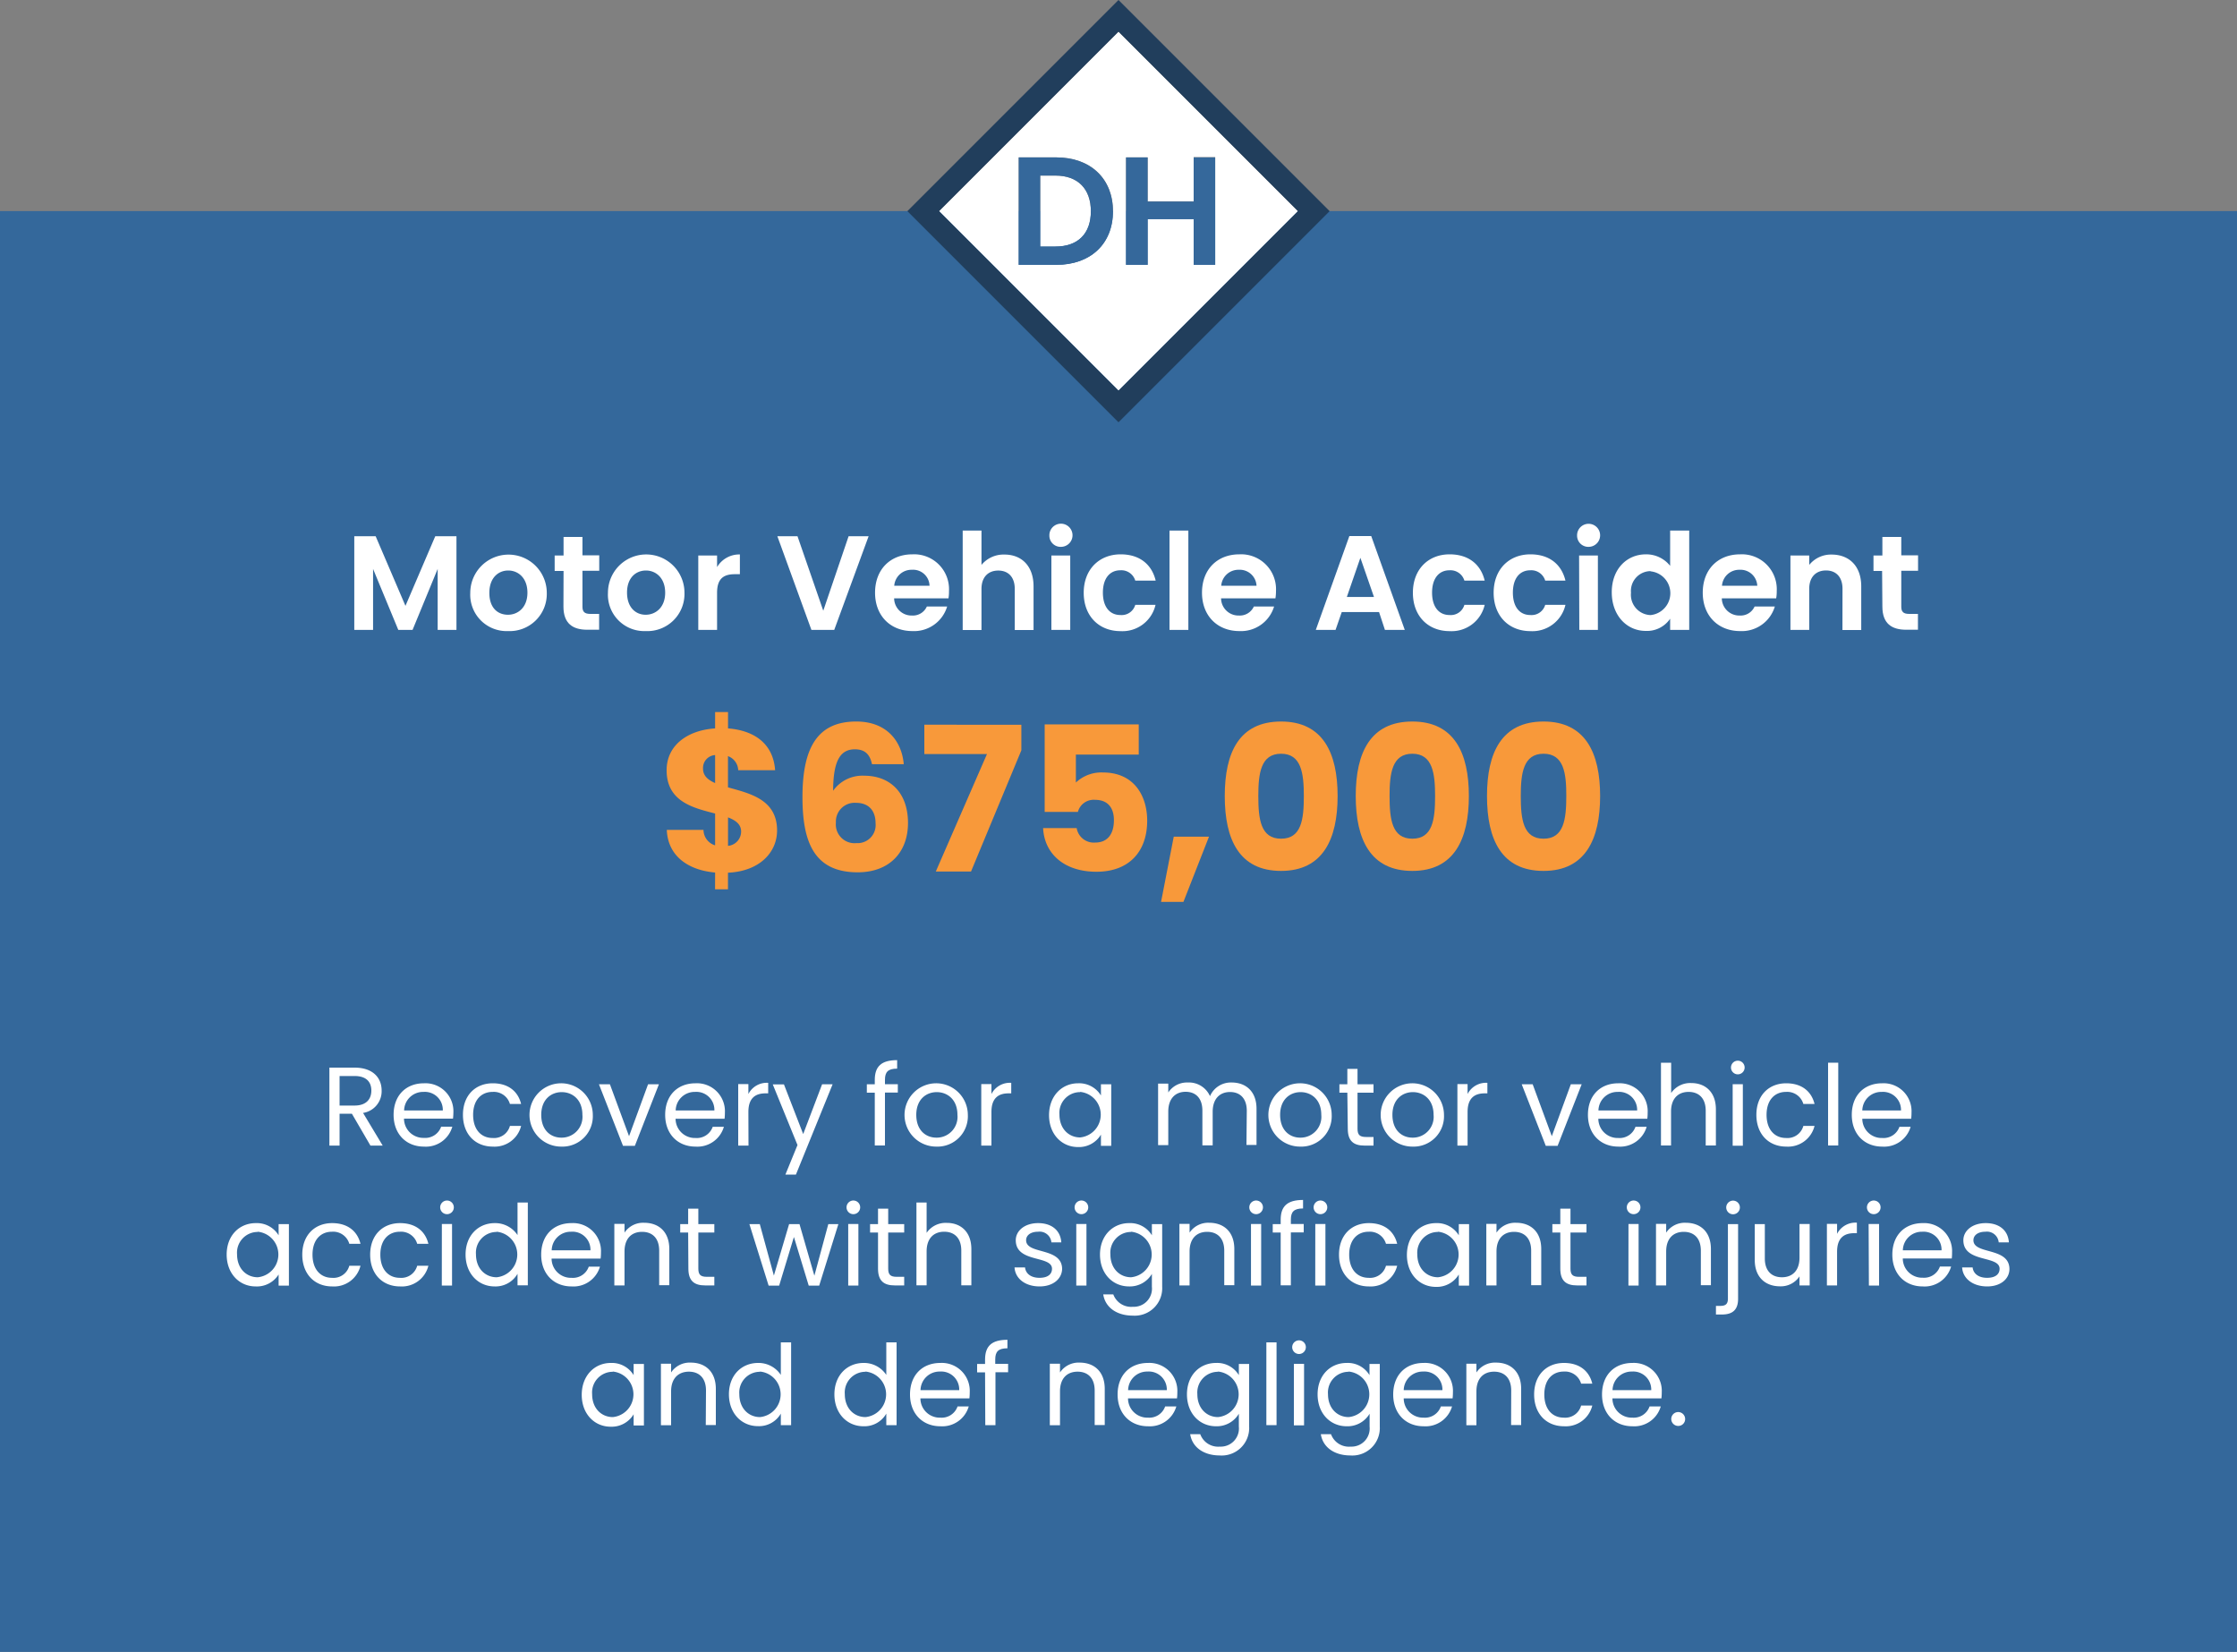 <?xml version="1.0" encoding="UTF-8"?> <svg xmlns="http://www.w3.org/2000/svg" viewBox="0 0 400 295.34"><rect x="0" y="0" width="400" height="295.34" fill="#808080" stroke="none"/><defs><style>.cls-1{fill:#34689b;}.cls-2{fill:#fff;}.cls-3{fill:#213e5c;}.cls-4{fill:#35689b;}.cls-5{fill:#f8993a;}</style></defs><title>orient-0731Asset 4dhllsvg</title><g id="Layer_2" data-name="Layer 2"><g id="Layer_1-2" data-name="Layer 1"><rect class="cls-1" y="37.74" width="400" height="257.6"></rect><path class="cls-2" d="M188.74,31.39H186V44.08h2.73c4,0,6.33-2.31,6.33-6.3S192.78,31.39,188.74,31.39Z"></path><path class="cls-2" d="M200,5.66,167.91,37.75,200,69.84l32.09-32.09ZM188.88,47.35h-6.72V28.14h6.72c6.14,0,10.13,3.8,10.13,9.63S195,47.35,188.88,47.35Zm24.56,0V39.17h-8.23v8.18h-3.86V28.14h3.86V36h8.23v-7.9h3.85V47.35Z"></path><path class="cls-3" d="M200,0,162.25,37.75,200,75.5l37.75-37.75ZM167.91,37.75,200,5.66l32.09,32.09L200,69.84Z"></path><path class="cls-4" d="M188.88,28.14h-6.72V47.35h6.72c6.14,0,10.13-3.77,10.13-9.58S195,28.14,188.88,28.14Zm-.14,15.94H186V31.39h2.73c4,0,6.33,2.4,6.33,6.39S192.78,44.08,188.74,44.08Z"></path><polygon class="cls-4" points="213.44 28.14 213.44 36.04 205.21 36.04 205.21 28.14 201.35 28.14 201.35 47.35 205.21 47.35 205.21 39.18 213.44 39.18 213.44 47.35 217.29 47.35 217.29 28.14 213.44 28.14"></polygon><path class="cls-2" d="M63.35,95.87h3.82l5.33,12.45,5.33-12.45h3.79v16.75H78.26v-10.9l-4.49,10.9H71.22l-4.51-10.9v10.9H63.35Z"></path><path class="cls-2" d="M90.83,112.83A6.5,6.5,0,0,1,84.09,106a6.84,6.84,0,1,1,13.68,0A6.64,6.64,0,0,1,90.83,112.83Zm0-2.92c1.78,0,3.48-1.3,3.48-3.94S92.66,102,90.88,102,87.5,103.31,87.5,106,89,109.91,90.83,109.91Z"></path><path class="cls-2" d="M100.77,102.08H99.18V99.32h1.59V96h3.38v3.29h3v2.76h-3v6.43c0,.89.36,1.28,1.42,1.28h1.56v2.83H105c-2.55,0-4.25-1.08-4.25-4.13Z"></path><path class="cls-2" d="M115.45,112.83a6.5,6.5,0,0,1-6.74-6.86,6.84,6.84,0,1,1,13.68,0A6.64,6.64,0,0,1,115.45,112.83Zm0-2.92c1.78,0,3.49-1.3,3.49-3.94S117.28,102,115.5,102s-3.38,1.28-3.38,3.94S113.66,109.91,115.45,109.91Z"></path><path class="cls-2" d="M128.22,112.62h-3.36V99.32h3.36v2.07a4.61,4.61,0,0,1,4.08-2.26v3.53h-.89c-2,0-3.19.77-3.19,3.33Z"></path><path class="cls-2" d="M151.74,95.87h3.58l-6.15,16.75h-4.08L139,95.87h3.6l4.61,13.32Z"></path><path class="cls-2" d="M163.14,112.83c-3.86,0-6.67-2.68-6.67-6.86s2.74-6.86,6.67-6.86a6.24,6.24,0,0,1,6.55,6.57,8.12,8.12,0,0,1-.09,1.3h-9.72a3.11,3.11,0,0,0,3.19,3.07,2.73,2.73,0,0,0,2.66-1.61h3.63A6.18,6.18,0,0,1,163.14,112.83Zm-3.24-8.11h6.31a2.94,2.94,0,0,0-3.16-2.85A3.09,3.09,0,0,0,159.9,104.72Z"></path><path class="cls-2" d="M172.14,94.86h3.36V101a5.11,5.11,0,0,1,4.13-1.85c3,0,5.18,2,5.18,5.69v7.8h-3.36v-7.35c0-2.13-1.17-3.28-2.95-3.28s-3,1.15-3,3.28v7.35h-3.36Z"></path><path class="cls-2" d="M187.64,95.77a2.07,2.07,0,1,1,2.07,2A2,2,0,0,1,187.64,95.77Zm.36,3.55h3.37v13.3H188Z"></path><path class="cls-2" d="M200.39,99.11c3.31,0,5.54,1.72,6.26,4.7H203a2.6,2.6,0,0,0-2.66-1.85c-1.88,0-3.13,1.42-3.13,4s1.25,4,3.13,4a2.53,2.53,0,0,0,2.66-1.82h3.62a6.06,6.06,0,0,1-6.26,4.7c-3.84,0-6.58-2.68-6.58-6.86S196.55,99.11,200.39,99.11Z"></path><path class="cls-2" d="M209.12,94.86h3.37v17.76h-3.37Z"></path><path class="cls-2" d="M221.61,112.83c-3.87,0-6.68-2.68-6.68-6.86s2.74-6.86,6.68-6.86a6.24,6.24,0,0,1,6.55,6.57,8.13,8.13,0,0,1-.1,1.3h-9.72a3.11,3.11,0,0,0,3.19,3.07,2.75,2.75,0,0,0,2.67-1.61h3.62A6.18,6.18,0,0,1,221.61,112.83Zm-3.24-8.11h6.31a3,3,0,0,0-3.17-2.85A3.08,3.08,0,0,0,218.37,104.72Z"></path><path class="cls-2" d="M246.59,109.43h-6.67l-1.11,3.19h-3.53l6-16.78h3.91l6,16.78h-3.55Zm-3.34-9.7-2.42,7h4.85Z"></path><path class="cls-2" d="M259.21,99.11c3.31,0,5.55,1.72,6.27,4.7h-3.63a2.6,2.6,0,0,0-2.66-1.85c-1.87,0-3.12,1.42-3.12,4s1.25,4,3.12,4a2.53,2.53,0,0,0,2.66-1.82h3.63a6.07,6.07,0,0,1-6.27,4.7c-3.84,0-6.57-2.68-6.57-6.86S255.37,99.11,259.21,99.11Z"></path><path class="cls-2" d="M273.66,99.11c3.31,0,5.54,1.72,6.26,4.7H276.3a2.6,2.6,0,0,0-2.66-1.85c-1.88,0-3.12,1.42-3.12,4s1.24,4,3.12,4a2.53,2.53,0,0,0,2.66-1.82h3.62a6.06,6.06,0,0,1-6.26,4.7c-3.84,0-6.58-2.68-6.58-6.86S269.82,99.11,273.66,99.11Z"></path><path class="cls-2" d="M282,95.77a2.06,2.06,0,1,1,2.06,2A2,2,0,0,1,282,95.77Zm.36,3.55h3.36v13.3H282.4Z"></path><path class="cls-2" d="M294.3,99.11a5.44,5.44,0,0,1,4.34,2.06V94.86h3.41v17.76h-3.41v-2a5,5,0,0,1-4.36,2.18c-3.39,0-6.08-2.76-6.08-6.91S290.89,99.11,294.3,99.11Zm.84,3a3.54,3.54,0,0,0-3.5,3.86,3.63,3.63,0,0,0,3.5,4,3.93,3.93,0,0,0,0-7.82Z"></path><path class="cls-2" d="M311.15,112.83c-3.87,0-6.68-2.68-6.68-6.86s2.74-6.86,6.68-6.86a6.24,6.24,0,0,1,6.55,6.57,7.12,7.12,0,0,1-.1,1.3h-9.72a3.12,3.12,0,0,0,3.2,3.07,2.73,2.73,0,0,0,2.66-1.61h3.62A6.17,6.17,0,0,1,311.15,112.83Zm-3.24-8.11h6.31a3,3,0,0,0-3.17-2.85A3.08,3.08,0,0,0,307.91,104.72Z"></path><path class="cls-2" d="M329.46,105.27c0-2.13-1.18-3.28-2.95-3.28s-3,1.15-3,3.28v7.35h-3.36V99.32h3.36V101a5,5,0,0,1,4-1.85c3.09,0,5.3,2,5.3,5.69v7.8h-3.36Z"></path><path class="cls-2" d="M336.54,102.08H335V99.32h1.59V96h3.38v3.29h3v2.76h-3v6.43c0,.89.36,1.28,1.42,1.28h1.56v2.83h-2.11c-2.55,0-4.25-1.08-4.25-4.13Z"></path><path class="cls-5" d="M127.87,156c-4.89-.43-8.46-3-8.64-7.63h6.56a2.93,2.93,0,0,0,2.08,2.77v-5.69c-3.85-1-8.67-2.09-8.67-7.74,0-4.5,3.78-7.16,8.67-7.48v-2.92h2.31v2.92c4.93.39,8.1,2.91,8.42,7.48H132a2.78,2.78,0,0,0-1.83-2.52v5.58c3.85,1.08,8.78,2.13,8.78,7.71,0,3.88-3.1,7.3-8.78,7.55V159h-2.31Zm0-16v-5a2.3,2.3,0,0,0-2.16,2.42C125.71,138.69,126.58,139.44,127.87,140Zm2.31,6.12v5.11a2.57,2.57,0,0,0,2.34-2.56C132.52,147.4,131.58,146.68,130.18,146.14Z"></path><path class="cls-5" d="M155.92,136.63c-.36-1.72-1.23-2.66-3.06-2.66-2.78,0-3.86,2.34-3.89,7.41a6.42,6.42,0,0,1,5.58-2.69c4.57,0,7.81,3,7.81,8.45,0,5.22-3.31,8.82-9,8.82-7.92,0-9.87-5.61-9.87-13.46,0-9,2.81-13.5,9.61-13.5,5.66,0,8.18,3.75,8.5,7.63Zm-6.45,10.44a3.35,3.35,0,0,0,3.67,3.67,3.23,3.23,0,0,0,3.42-3.56c0-2.2-1.18-3.64-3.49-3.64A3.35,3.35,0,0,0,149.47,147.07Z"></path><path class="cls-5" d="M182.63,129.58v4.57l-9,21.67h-6.3l9.15-21h-11.2v-5.25Z"></path><path class="cls-5" d="M203.62,129.51v5.4H192.38v5a6.63,6.63,0,0,1,4.83-1.8c5.72,0,7.92,4.36,7.92,8.61,0,5.54-3.24,9.14-9.07,9.14s-9.33-3.28-9.54-7.81h6a3.1,3.1,0,0,0,3.31,2.59c2.34,0,3.35-1.69,3.35-4S198,143,195.8,143a2.92,2.92,0,0,0-3.06,2.16H186.8V129.51Z"></path><path class="cls-5" d="M209.88,149.59h6.3l-4.57,11.66h-4Z"></path><path class="cls-5" d="M229.07,129c7.48,0,10.11,5.62,10.11,13.32s-2.63,13.39-10.11,13.39S219,150.1,219,142.32,221.58,129,229.07,129Zm0,5.76c-3.64,0-4.07,3.53-4.07,7.56,0,4.18.43,7.63,4.07,7.63s4.07-3.45,4.07-7.63C233.14,138.29,232.7,134.76,229.07,134.76Z"></path><path class="cls-5" d="M252.54,129c7.49,0,10.11,5.62,10.11,13.32s-2.62,13.39-10.11,13.39-10.12-5.61-10.12-13.39S245.05,129,252.54,129Zm0,5.76c-3.64,0-4.07,3.53-4.07,7.56,0,4.18.43,7.63,4.07,7.63s4.07-3.45,4.07-7.63C256.61,138.29,256.17,134.76,252.54,134.76Z"></path><path class="cls-5" d="M276,129c7.49,0,10.12,5.62,10.12,13.32S283.5,155.71,276,155.71s-10.11-5.61-10.11-13.39S268.52,129,276,129Zm0,5.76c-3.63,0-4.07,3.53-4.07,7.56,0,4.18.44,7.63,4.07,7.63s4.07-3.45,4.07-7.63C280.08,138.29,279.65,134.76,276,134.76Z"></path><path class="cls-2" d="M63.4,190.88c3.28,0,4.84,1.82,4.84,4.1a3.92,3.92,0,0,1-3.32,4l3.51,5.84H66.24l-3.32-5.7h-2.2v5.7H58.9V190.88Zm0,1.5H60.72v5.28H63.4c2.06,0,3-1.12,3-2.68S65.48,192.38,63.4,192.38Z"></path><path class="cls-2" d="M75.8,205c-3.12,0-5.42-2.2-5.42-5.68s2.22-5.64,5.42-5.64a5,5,0,0,1,5.27,5.24A9.84,9.84,0,0,1,81,200H72.24a3.45,3.45,0,0,0,3.56,3.44,3,3,0,0,0,3.08-2h2A4.92,4.92,0,0,1,75.8,205Zm-3.54-6.46h6.92a3.22,3.22,0,0,0-3.46-3.32A3.39,3.39,0,0,0,72.26,198.54Z"></path><path class="cls-2" d="M88.12,193.68c2.72,0,4.5,1.4,5.06,3.7h-2a3,3,0,0,0-3.1-2.16c-2,0-3.48,1.42-3.48,4.1s1.48,4.14,3.48,4.14a2.94,2.94,0,0,0,3.1-2.16h2a4.88,4.88,0,0,1-5.06,3.7c-3.12,0-5.34-2.2-5.34-5.68S85,193.68,88.12,193.68Z"></path><path class="cls-2" d="M100.38,205a5.66,5.66,0,1,1,5.62-5.68A5.43,5.43,0,0,1,100.38,205Zm0-1.6a3.72,3.72,0,0,0,3.76-4.08c0-2.76-1.82-4.06-3.7-4.06s-3.66,1.3-3.66,4.06S98.48,203.4,100.38,203.4Z"></path><path class="cls-2" d="M109.06,193.86l3.42,9.28,3.4-9.28h1.94l-4.3,11H111.4l-4.3-11Z"></path><path class="cls-2" d="M124.36,205c-3.12,0-5.42-2.2-5.42-5.68s2.22-5.64,5.42-5.64a5,5,0,0,1,5.26,5.24,9.87,9.87,0,0,1-.06,1.1H120.8a3.45,3.45,0,0,0,3.56,3.44,3,3,0,0,0,3.08-2h2A4.93,4.93,0,0,1,124.36,205Zm-3.54-6.46h6.92a3.22,3.22,0,0,0-3.46-3.32A3.39,3.39,0,0,0,120.82,198.54Z"></path><path class="cls-2" d="M133.84,204.82H132v-11h1.82v1.78a3.69,3.69,0,0,1,3.54-2v1.88h-.48c-1.74,0-3.06.78-3.06,3.32Z"></path><path class="cls-2" d="M147,193.86h1.88L142.32,210h-1.88l2.16-5.28-4.42-10.84h2l3.44,8.88Z"></path><path class="cls-2" d="M156.42,195.36H155v-1.5h1.42v-.78c0-2.44,1.2-3.54,4-3.54v1.52c-1.64,0-2.18.6-2.18,2v.78h2.3v1.5h-2.3v9.46h-1.82Z"></path><path class="cls-2" d="M167.44,205a5.66,5.66,0,1,1,5.62-5.68A5.43,5.43,0,0,1,167.44,205Zm0-1.6a3.72,3.72,0,0,0,3.76-4.08c0-2.76-1.82-4.06-3.7-4.06s-3.66,1.3-3.66,4.06S165.54,203.4,167.44,203.4Z"></path><path class="cls-2" d="M177.28,204.82h-1.82v-11h1.82v1.78a3.69,3.69,0,0,1,3.54-2v1.88h-.48c-1.74,0-3.06.78-3.06,3.32Z"></path><path class="cls-2" d="M192.78,193.68a4.55,4.55,0,0,1,4.08,2.18v-2h1.84v11h-1.84v-2a4.58,4.58,0,0,1-4.1,2.22c-2.92,0-5.18-2.3-5.18-5.7S189.84,193.68,192.78,193.68Zm.36,1.58a3.7,3.7,0,0,0-3.7,4c0,2.58,1.7,4.1,3.7,4.1a4.09,4.09,0,0,0,0-8.14Z"></path><path class="cls-2" d="M222.94,198.62c0-2.24-1.2-3.38-3-3.38s-3.1,1.18-3.1,3.54v6H215v-6.2c0-2.24-1.2-3.38-3-3.38s-3.1,1.18-3.1,3.54v6h-1.82v-11h1.82v1.58a4,4,0,0,1,3.46-1.78,4.12,4.12,0,0,1,4,2.44,4.06,4.06,0,0,1,3.88-2.44c2.5,0,4.44,1.56,4.44,4.7v6.46h-1.8Z"></path><path class="cls-2" d="M232.5,205a5.66,5.66,0,1,1,5.62-5.68A5.43,5.43,0,0,1,232.5,205Zm0-1.6a3.72,3.72,0,0,0,3.76-4.08c0-2.76-1.82-4.06-3.7-4.06s-3.66,1.3-3.66,4.06S230.6,203.4,232.5,203.4Z"></path><path class="cls-2" d="M240.92,195.36H239.5v-1.5h1.42V191.1h1.82v2.76h2.86v1.5h-2.86v6.46c0,1.08.4,1.46,1.52,1.46h1.34v1.54H244c-1.94,0-3-.8-3-3Z"></path><path class="cls-2" d="M252.58,205a5.66,5.66,0,1,1,5.62-5.68A5.43,5.43,0,0,1,252.58,205Zm0-1.6a3.72,3.72,0,0,0,3.76-4.08c0-2.76-1.82-4.06-3.7-4.06s-3.66,1.3-3.66,4.06S250.68,203.4,252.58,203.4Z"></path><path class="cls-2" d="M262.42,204.82H260.6v-11h1.82v1.78a3.69,3.69,0,0,1,3.54-2v1.88h-.48c-1.74,0-3.06.78-3.06,3.32Z"></path><path class="cls-2" d="M274.06,193.86l3.42,9.28,3.4-9.28h1.94l-4.3,11H276.4l-4.3-11Z"></path><path class="cls-2" d="M289.36,205c-3.12,0-5.42-2.2-5.42-5.68s2.22-5.64,5.42-5.64a5,5,0,0,1,5.26,5.24,9.87,9.87,0,0,1-.06,1.1H285.8a3.45,3.45,0,0,0,3.56,3.44,3,3,0,0,0,3.08-2h2A4.93,4.93,0,0,1,289.36,205Zm-3.54-6.46h6.92a3.22,3.22,0,0,0-3.46-3.32A3.39,3.39,0,0,0,285.82,198.54Z"></path><path class="cls-2" d="M297,190h1.82v5.42a4.12,4.12,0,0,1,3.62-1.78c2.44,0,4.38,1.56,4.38,4.7v6.46H305v-6.2c0-2.24-1.22-3.38-3.06-3.38s-3.14,1.16-3.14,3.52v6.06H297Z"></path><path class="cls-2" d="M309.52,190.84a1.22,1.22,0,1,1,1.24,1.24A1.22,1.22,0,0,1,309.52,190.84Zm.3,3h1.82v11h-1.82Z"></path><path class="cls-2" d="M319.4,193.68c2.72,0,4.5,1.4,5.06,3.7h-2a3,3,0,0,0-3.1-2.16c-2,0-3.48,1.42-3.48,4.1s1.48,4.14,3.48,4.14a2.94,2.94,0,0,0,3.1-2.16h2a4.88,4.88,0,0,1-5.06,3.7c-3.12,0-5.34-2.2-5.34-5.68S316.28,193.68,319.4,193.68Z"></path><path class="cls-2" d="M326.88,190h1.82v14.8h-1.82Z"></path><path class="cls-2" d="M336.54,205c-3.12,0-5.42-2.2-5.42-5.68s2.22-5.64,5.42-5.64a5,5,0,0,1,5.26,5.24,9.87,9.87,0,0,1-.06,1.1H333a3.45,3.45,0,0,0,3.56,3.44,3,3,0,0,0,3.08-2h2A4.93,4.93,0,0,1,336.54,205ZM333,198.54h6.92a3.22,3.22,0,0,0-3.46-3.32A3.39,3.39,0,0,0,333,198.54Z"></path><path class="cls-2" d="M45.74,218.68a4.55,4.55,0,0,1,4.08,2.18v-2h1.84v11H49.82v-2A4.58,4.58,0,0,1,45.71,230c-2.92,0-5.18-2.3-5.18-5.7S42.79,218.68,45.74,218.68Zm.35,1.58a3.7,3.7,0,0,0-3.7,4c0,2.58,1.7,4.1,3.7,4.1a4.09,4.09,0,0,0,0-8.14Z"></path><path class="cls-2" d="M59.39,218.68c2.73,0,4.51,1.4,5.07,3.7h-2a3,3,0,0,0-3.1-2.16c-2,0-3.48,1.42-3.48,4.1s1.48,4.14,3.48,4.14a2.93,2.93,0,0,0,3.1-2.16h2a4.88,4.88,0,0,1-5.07,3.7c-3.12,0-5.34-2.2-5.34-5.68S56.27,218.68,59.39,218.68Z"></path><path class="cls-2" d="M71.54,218.68c2.72,0,4.5,1.4,5.06,3.7h-2a3,3,0,0,0-3.1-2.16c-2,0-3.49,1.42-3.49,4.1s1.48,4.14,3.49,4.14a2.94,2.94,0,0,0,3.1-2.16h2a4.88,4.88,0,0,1-5.06,3.7c-3.13,0-5.35-2.2-5.35-5.68S68.41,218.68,71.54,218.68Z"></path><path class="cls-2" d="M78.71,215.84A1.22,1.22,0,1,1,80,217.08,1.22,1.22,0,0,1,78.71,215.84Zm.3,3h1.82v11H79Z"></path><path class="cls-2" d="M88.47,218.68a4.78,4.78,0,0,1,4.07,2.14V215h1.84v14.8H92.54v-2.06A4.53,4.53,0,0,1,88.45,230c-2.94,0-5.2-2.3-5.2-5.7S85.51,218.68,88.47,218.68Zm.34,1.58a3.7,3.7,0,0,0-3.7,4c0,2.58,1.7,4.1,3.7,4.1a4.09,4.09,0,0,0,0-8.14Z"></path><path class="cls-2" d="M102.19,230c-3.12,0-5.42-2.2-5.42-5.68s2.22-5.64,5.42-5.64a5,5,0,0,1,5.27,5.24,9.87,9.87,0,0,1-.06,1.1H98.63a3.45,3.45,0,0,0,3.56,3.44,3,3,0,0,0,3.09-2h2A4.94,4.94,0,0,1,102.19,230Zm-3.54-6.46h6.93a3.22,3.22,0,0,0-3.47-3.32A3.39,3.39,0,0,0,98.65,223.54Z"></path><path class="cls-2" d="M117.87,223.62c0-2.24-1.21-3.38-3.06-3.38s-3.14,1.16-3.14,3.52v6.06h-1.82v-11h1.82v1.56a4,4,0,0,1,3.52-1.76c2.55,0,4.49,1.56,4.49,4.7v6.46h-1.81Z"></path><path class="cls-2" d="M123.05,220.36h-1.42v-1.5h1.42V216.1h1.82v2.76h2.86v1.5h-2.86v6.46c0,1.08.4,1.46,1.52,1.46h1.34v1.54h-1.64c-1.94,0-3-.8-3-3Z"></path><path class="cls-2" d="M134,218.86h1.86l2.52,9.2,2.72-9.2h1.86l2.66,9.22,2.49-9.22h1.8l-3.43,11h-1.87l-2.65-8.7-2.64,8.7h-1.88Z"></path><path class="cls-2" d="M151.37,215.84a1.22,1.22,0,1,1,1.24,1.24A1.22,1.22,0,0,1,151.37,215.84Zm.3,3h1.82v11h-1.82Z"></path><path class="cls-2" d="M157,220.36h-1.42v-1.5H157V216.1h1.82v2.76h2.86v1.5h-2.86v6.46c0,1.08.4,1.46,1.52,1.46h1.34v1.54H160c-1.94,0-3-.8-3-3Z"></path><path class="cls-2" d="M163.87,215h1.82v5.42a4.12,4.12,0,0,1,3.62-1.78c2.44,0,4.38,1.56,4.38,4.7v6.46h-1.8v-6.2c0-2.24-1.22-3.38-3.06-3.38s-3.14,1.16-3.14,3.52v6.06h-1.82Z"></path><path class="cls-2" d="M185.89,230c-2.56,0-4.36-1.4-4.48-3.4h1.88c.1,1.06,1,1.86,2.58,1.86s2.24-.72,2.24-1.62c0-2.44-6.48-1-6.48-5.1,0-1.68,1.58-3.06,4-3.06s4,1.3,4.14,3.44H188a2.11,2.11,0,0,0-2.38-1.9c-1.34,0-2.14.64-2.14,1.52,0,2.6,6.36,1.18,6.44,5.1C189.89,228.64,188.31,230,185.89,230Z"></path><path class="cls-2" d="M192.15,215.84a1.22,1.22,0,1,1,1.24,1.24A1.22,1.22,0,0,1,192.15,215.84Zm.3,3h1.82v11h-1.82Z"></path><path class="cls-2" d="M201.89,218.68a4.52,4.52,0,0,1,4.08,2.18v-2h1.84v11.2a4.91,4.91,0,0,1-5.24,5.16c-2.88,0-4.94-1.46-5.3-3.8h1.8a3.4,3.4,0,0,0,3.5,2.22,3.25,3.25,0,0,0,3.4-3.58v-2.3a4.58,4.58,0,0,1-4.08,2.24c-2.94,0-5.2-2.3-5.2-5.7S199,218.68,201.89,218.68Zm.36,1.58a3.7,3.7,0,0,0-3.7,4c0,2.58,1.7,4.1,3.7,4.1a4.09,4.09,0,0,0,0-8.14Z"></path><path class="cls-2" d="M218.91,223.62c0-2.24-1.22-3.38-3.06-3.38s-3.14,1.16-3.14,3.52v6.06h-1.82v-11h1.82v1.56a4,4,0,0,1,3.52-1.76c2.54,0,4.48,1.56,4.48,4.7v6.46h-1.8Z"></path><path class="cls-2" d="M223.39,215.84a1.22,1.22,0,1,1,1.24,1.24A1.22,1.22,0,0,1,223.39,215.84Zm.3,3h1.82v11h-1.82Z"></path><path class="cls-2" d="M229,220.36h-1.42v-1.5H229v-.78c0-2.44,1.2-3.54,4-3.54v1.52c-1.64,0-2.18.6-2.18,2v.78h2.3v1.5h-2.3v9.46H229Z"></path><path class="cls-2" d="M234.89,215.84a1.22,1.22,0,1,1,1.24,1.24A1.22,1.22,0,0,1,234.89,215.84Zm.3,3H237v11h-1.82Z"></path><path class="cls-2" d="M244.77,218.68c2.72,0,4.5,1.4,5.06,3.7h-2a3,3,0,0,0-3.1-2.16c-2,0-3.48,1.42-3.48,4.1s1.48,4.14,3.48,4.14a2.94,2.94,0,0,0,3.1-2.16h2a4.88,4.88,0,0,1-5.06,3.7c-3.12,0-5.34-2.2-5.34-5.68S241.65,218.68,244.77,218.68Z"></path><path class="cls-2" d="M256.77,218.68a4.55,4.55,0,0,1,4.08,2.18v-2h1.84v11h-1.84v-2a4.58,4.58,0,0,1-4.1,2.22c-2.92,0-5.18-2.3-5.18-5.7S253.83,218.68,256.77,218.68Zm.36,1.58a3.7,3.7,0,0,0-3.7,4c0,2.58,1.7,4.1,3.7,4.1a4.09,4.09,0,0,0,0-8.14Z"></path><path class="cls-2" d="M273.79,223.62c0-2.24-1.22-3.38-3.06-3.38s-3.14,1.16-3.14,3.52v6.06h-1.82v-11h1.82v1.56a4,4,0,0,1,3.52-1.76c2.54,0,4.48,1.56,4.48,4.7v6.46h-1.8Z"></path><path class="cls-2" d="M279,220.36h-1.42v-1.5H279V216.1h1.82v2.76h2.86v1.5h-2.86v6.46c0,1.08.4,1.46,1.52,1.46h1.34v1.54H282c-1.94,0-3-.8-3-3Z"></path><path class="cls-2" d="M290.89,215.84a1.22,1.22,0,1,1,1.24,1.24A1.22,1.22,0,0,1,290.89,215.84Zm.3,3H293v11h-1.82Z"></path><path class="cls-2" d="M304.13,223.62c0-2.24-1.22-3.38-3.06-3.38s-3.14,1.16-3.14,3.52v6.06h-1.82v-11h1.82v1.56a4,4,0,0,1,3.52-1.76c2.54,0,4.48,1.56,4.48,4.7v6.46h-1.8Z"></path><path class="cls-2" d="M310.79,218.86V232.2c0,2-1,2.82-2.9,2.82h-1.06v-1.54h.76c1,0,1.38-.36,1.38-1.32v-13.3Zm-2.12-3a1.22,1.22,0,1,1,1.22,1.24A1.22,1.22,0,0,1,308.67,215.84Z"></path><path class="cls-2" d="M323.59,229.82h-1.82V228.2a4,4,0,0,1-3.5,1.78c-2.52,0-4.5-1.56-4.5-4.7v-6.42h1.8V225c0,2.22,1.22,3.36,3.06,3.36s3.14-1.16,3.14-3.52v-6h1.82Z"></path><path class="cls-2" d="M328.49,229.82h-1.82v-11h1.82v1.78a3.69,3.69,0,0,1,3.54-2v1.88h-.48c-1.74,0-3.06.78-3.06,3.32Z"></path><path class="cls-2" d="M333.83,215.84a1.22,1.22,0,1,1,1.24,1.24A1.22,1.22,0,0,1,333.83,215.84Zm.3,3H336v11h-1.82Z"></path><path class="cls-2" d="M343.79,230c-3.12,0-5.42-2.2-5.42-5.68s2.22-5.64,5.42-5.64a5,5,0,0,1,5.26,5.24A9.87,9.87,0,0,1,349,225h-8.76a3.45,3.45,0,0,0,3.56,3.44,3,3,0,0,0,3.08-2h2A4.93,4.93,0,0,1,343.79,230Zm-3.54-6.46h6.92a3.22,3.22,0,0,0-3.46-3.32A3.39,3.39,0,0,0,340.25,223.54Z"></path><path class="cls-2" d="M355.33,230c-2.56,0-4.36-1.4-4.48-3.4h1.88c.1,1.06,1,1.86,2.58,1.86s2.24-.72,2.24-1.62c0-2.44-6.48-1-6.48-5.1,0-1.68,1.58-3.06,4-3.06s4,1.3,4.14,3.44h-1.82a2.11,2.11,0,0,0-2.38-1.9c-1.34,0-2.14.64-2.14,1.52,0,2.6,6.36,1.18,6.44,5.1C359.33,228.64,357.75,230,355.33,230Z"></path><path class="cls-2" d="M109.22,243.68a4.55,4.55,0,0,1,4.08,2.18v-2h1.84v11H113.3v-2a4.58,4.58,0,0,1-4.1,2.22c-2.92,0-5.18-2.3-5.18-5.7S106.28,243.68,109.22,243.68Zm.36,1.58a3.7,3.7,0,0,0-3.7,4c0,2.58,1.7,4.1,3.7,4.1a4.09,4.09,0,0,0,0-8.14Z"></path><path class="cls-2" d="M126.24,248.62c0-2.24-1.22-3.38-3.06-3.38S120,246.4,120,248.76v6.06h-1.82v-11H120v1.56a4,4,0,0,1,3.52-1.76c2.54,0,4.48,1.56,4.48,4.7v6.46h-1.8Z"></path><path class="cls-2" d="M135.56,243.68a4.78,4.78,0,0,1,4.06,2.14V240h1.84v14.8h-1.84v-2.06a4.5,4.5,0,0,1-4.08,2.24c-2.94,0-5.2-2.3-5.2-5.7S132.6,243.68,135.56,243.68Zm.34,1.58a3.7,3.7,0,0,0-3.7,4c0,2.58,1.7,4.1,3.7,4.1a4.09,4.09,0,0,0,0-8.14Z"></path><path class="cls-2" d="M154.42,243.68a4.78,4.78,0,0,1,4.06,2.14V240h1.84v14.8h-1.84v-2.06A4.5,4.5,0,0,1,154.4,255c-2.94,0-5.2-2.3-5.2-5.7S151.46,243.68,154.42,243.68Zm.34,1.58a3.7,3.7,0,0,0-3.7,4c0,2.58,1.7,4.1,3.7,4.1a4.09,4.09,0,0,0,0-8.14Z"></path><path class="cls-2" d="M168.14,255c-3.12,0-5.42-2.2-5.42-5.68s2.22-5.64,5.42-5.64a5,5,0,0,1,5.26,5.24,9.87,9.87,0,0,1-.06,1.1h-8.76a3.45,3.45,0,0,0,3.56,3.44,3,3,0,0,0,3.08-2h2A4.93,4.93,0,0,1,168.14,255Zm-3.54-6.46h6.92a3.22,3.22,0,0,0-3.46-3.32A3.39,3.39,0,0,0,164.6,248.54Z"></path><path class="cls-2" d="M176.14,245.36h-1.42v-1.5h1.42v-.78c0-2.44,1.2-3.54,4-3.54v1.52c-1.64,0-2.18.6-2.18,2v.78h2.3v1.5H178v9.46h-1.82Z"></path><path class="cls-2" d="M195.74,248.62c0-2.24-1.22-3.38-3.06-3.38s-3.14,1.16-3.14,3.52v6.06h-1.82v-11h1.82v1.56a4,4,0,0,1,3.52-1.76c2.54,0,4.48,1.56,4.48,4.7v6.46h-1.8Z"></path><path class="cls-2" d="M205.26,255c-3.12,0-5.42-2.2-5.42-5.68s2.22-5.64,5.42-5.64a5,5,0,0,1,5.26,5.24,9.87,9.87,0,0,1-.06,1.1H201.7a3.45,3.45,0,0,0,3.56,3.44,3,3,0,0,0,3.08-2h2A4.93,4.93,0,0,1,205.26,255Zm-3.54-6.46h6.92a3.22,3.22,0,0,0-3.46-3.32A3.39,3.39,0,0,0,201.72,248.54Z"></path><path class="cls-2" d="M217.44,243.68a4.52,4.52,0,0,1,4.08,2.18v-2h1.84v11.2a4.91,4.91,0,0,1-5.24,5.16c-2.88,0-4.94-1.46-5.3-3.8h1.8a3.4,3.4,0,0,0,3.5,2.22,3.25,3.25,0,0,0,3.4-3.58v-2.3a4.58,4.58,0,0,1-4.08,2.24c-2.94,0-5.2-2.3-5.2-5.7S214.5,243.68,217.44,243.68Zm.36,1.58a3.7,3.7,0,0,0-3.7,4c0,2.58,1.7,4.1,3.7,4.1a4.09,4.09,0,0,0,0-8.14Z"></path><path class="cls-2" d="M226.44,240h1.82v14.8h-1.82Z"></path><path class="cls-2" d="M231.06,240.84a1.22,1.22,0,1,1,1.24,1.24A1.22,1.22,0,0,1,231.06,240.84Zm.3,3h1.82v11h-1.82Z"></path><path class="cls-2" d="M240.8,243.68a4.52,4.52,0,0,1,4.08,2.18v-2h1.84v11.2a4.91,4.91,0,0,1-5.24,5.16c-2.88,0-4.94-1.46-5.3-3.8H238a3.4,3.4,0,0,0,3.5,2.22,3.25,3.25,0,0,0,3.4-3.58v-2.3A4.58,4.58,0,0,1,240.8,255c-2.94,0-5.2-2.3-5.2-5.7S237.86,243.68,240.8,243.68Zm.36,1.58a3.7,3.7,0,0,0-3.7,4c0,2.58,1.7,4.1,3.7,4.1a4.09,4.09,0,0,0,0-8.14Z"></path><path class="cls-2" d="M254.54,255c-3.12,0-5.42-2.2-5.42-5.68s2.22-5.64,5.42-5.64a5,5,0,0,1,5.26,5.24,9.87,9.87,0,0,1-.06,1.1H251a3.45,3.45,0,0,0,3.56,3.44,3,3,0,0,0,3.08-2h2A4.93,4.93,0,0,1,254.54,255ZM251,248.54h6.92a3.22,3.22,0,0,0-3.46-3.32A3.39,3.39,0,0,0,251,248.54Z"></path><path class="cls-2" d="M270.22,248.62c0-2.24-1.22-3.38-3.06-3.38S264,246.4,264,248.76v6.06H262.2v-11H264v1.56a4,4,0,0,1,3.52-1.76c2.54,0,4.48,1.56,4.48,4.7v6.46h-1.8Z"></path><path class="cls-2" d="M279.66,243.68c2.72,0,4.5,1.4,5.06,3.7h-2a3,3,0,0,0-3.1-2.16c-2,0-3.48,1.42-3.48,4.1s1.48,4.14,3.48,4.14a2.94,2.94,0,0,0,3.1-2.16h2a4.88,4.88,0,0,1-5.06,3.7c-3.12,0-5.34-2.2-5.34-5.68S276.54,243.68,279.66,243.68Z"></path><path class="cls-2" d="M291.88,255c-3.12,0-5.42-2.2-5.42-5.68s2.22-5.64,5.42-5.64a5,5,0,0,1,5.26,5.24,9.87,9.87,0,0,1-.06,1.1h-8.76a3.45,3.45,0,0,0,3.56,3.44,3,3,0,0,0,3.08-2h2A4.93,4.93,0,0,1,291.88,255Zm-3.54-6.46h6.92a3.22,3.22,0,0,0-3.46-3.32A3.39,3.39,0,0,0,288.34,248.54Z"></path><path class="cls-2" d="M300.12,254.94a1.24,1.24,0,1,1,1.2-1.24A1.22,1.22,0,0,1,300.12,254.94Z"></path></g></g></svg> 